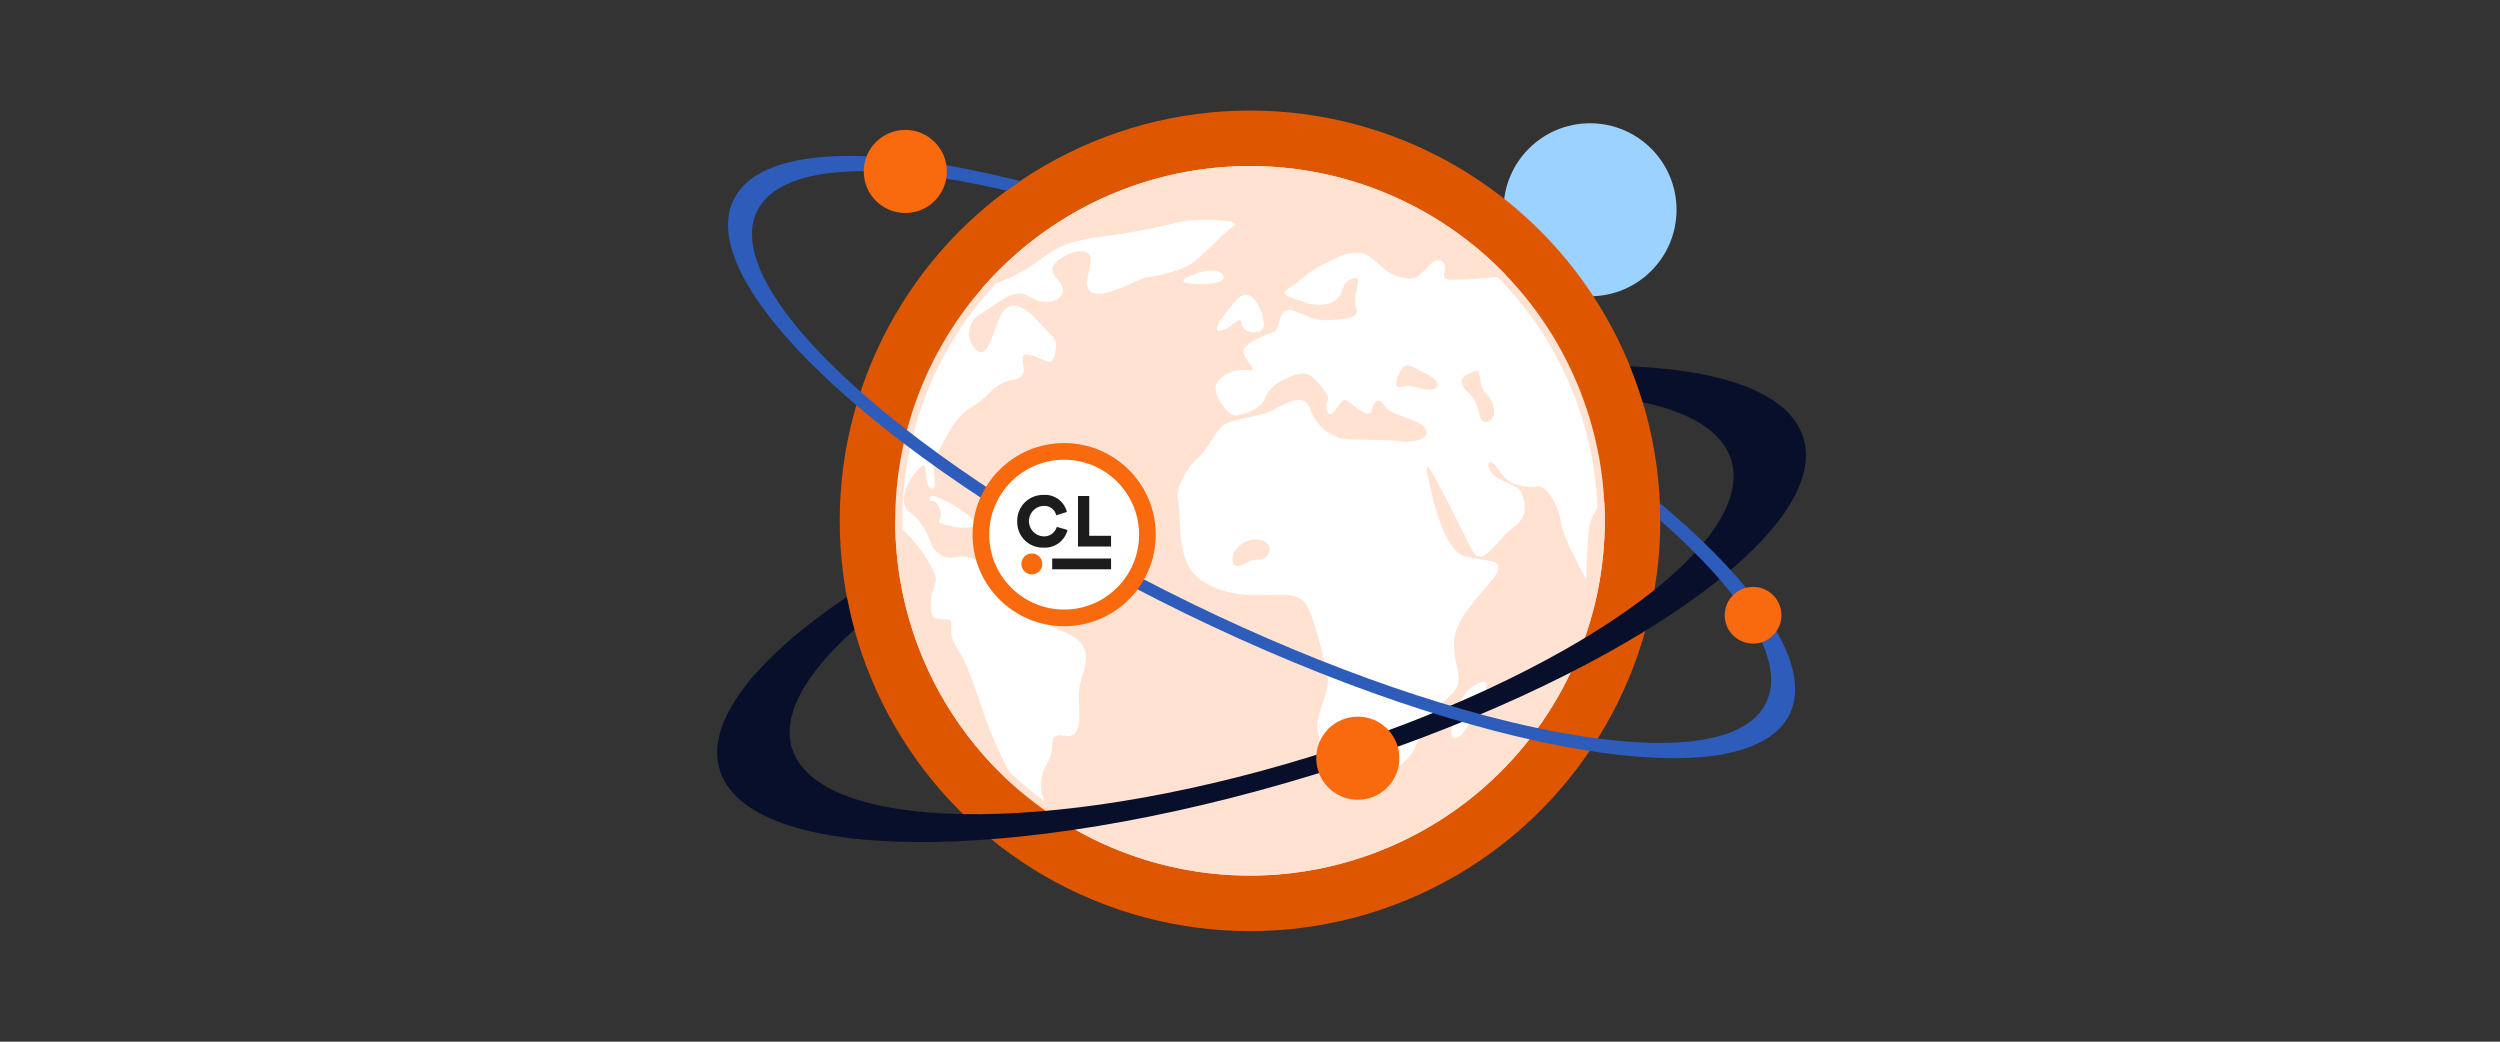 <svg id="图层_1" data-name="图层 1" xmlns="http://www.w3.org/2000/svg" viewBox="0 0 360 150"><rect x="0" y="0" width="360" height="150" fill="#333333" stroke="none"/><defs><style>.cls-1,.cls-4{fill:#fff;}.cls-1{opacity:0;}.cls-2{fill:#9cd2ff;}.cls-3{fill:#de5600;}.cls-5{fill:#ffe2d2;}.cls-6{fill:#080f2a;}.cls-7{fill:#2d5cba;}.cls-8{fill:#f9690e;}.cls-9{fill:#1c1c1c;}</style></defs><title>20190510-About us-2</title><rect class="cls-1" width="360" height="150"/><circle class="cls-2" cx="228.964" cy="30.206" r="12.457"/><circle class="cls-3" cx="180" cy="75" r="59.081"/><circle class="cls-4" cx="180" cy="75" r="50.311"/><path class="cls-5" d="M141.523,102.342c-2.077-6.097-2.353-6.791-3.88-9.284-1.522-2.493.275-3.878-1.522-3.878-1.803,0-2.081-.141-2.081-2.219,0-2.079,1.114-3.048.558-4.294a20.357,20.357,0,0,0-4.573-6.375,6.093,6.093,0,0,1-1.107-1.479c0,.063-.002.124-.002.187a50.973,50.973,0,0,0,18.119,39.023A56.274,56.274,0,0,1,141.523,102.342Z"/><path class="cls-5" d="M212.336,53.429c-1.741.726-2.74,1.384-.819,3.187,1.927,1.803,1.091,4.294,2.549,4.157,1.454-.14,1.451-2.634,0-4.019C212.612,55.368,213.529,52.927,212.336,53.429Z"/><path class="cls-5" d="M228.824,76.292c-.277,2.077-.416,7.067-.416,7.067s-3.187-5.541-3.603-8.035c-.416-2.498-1.935-5.407-3.465-5.268-1.526.139-4.019,0-5.403-2.219-1.382-2.216-2.218-1.106-1.108.276,1.108,1.388,3.741,1.527,4.294,2.913.557,1.387.97,3.425-1.248,4.968-2.21,1.545-4.43,5.981-5.815,3.346-1.389-2.633-3.326-6.651-4.435-8.729-1.108-2.081-2.494-4.851-2.083-2.497.416,2.358,2.218,11.366,5.546,12.058,3.323.694,5.125.415,4.578,2.078-.559,1.663-5.824,5.96-6.24,9.701-.418,3.742,1.868,5.957-.452,8.036a22.439,22.439,0,0,0-5.231,7.76c-.83,2.219-8.451,7.623-10.254,6.514-1.801-1.109-3.183-6.514-3.744-8.868-.555-2.359,1.942-5.683,1.387-8.176-.553-2.494-2.08-9.7-3.604-10.81-1.526-1.107-3.461-.692-6.789-.692-3.322,0-7.901-1.107-9.56-4.154-1.664-3.052-1.11-7.624-1.526-9.288-.416-1.661.831-4.435,2.631-6.096,1.804-1.663,2.76-4.159,3.942-4.988,1.191-.833,5.487-1.246,7.006-2.08,1.526-.83,4.574-2.77,5.403-.276a6.692,6.692,0,0,0,4.433,4.297c1.39.276,7.209.138,8.595.415,1.388.277,4.576-.278,3.603-1.803-.97-1.523-4.849-1.799-5.825-3.185-.968-1.387-1.518-.973-1.934.551-.416,1.526-2.91-1.21-3.744-1.506-.831-.293-1.938,3.172-2.633,1.645-.692-1.526.972-1.249-.553-3.188-1.527-1.937-2.219-2.769-4.438-1.937-2.213.83-3.461,1.799-4.015,3.324-.554,1.524-3.6,2.496-4.434,2.357C176.859,59.664,174.921,57.309,175.059,55.783c.136-1.522,2.633-2.771,4.572-2.493,1.941.277-.278-1.109-.553-2.494-.276-1.388,3.462-2.633,4.434-3.048.97-.416.416-4.019,3.045-2.912,2.633,1.11,3.465,1.387,5.13,1.247,1.66-.137,4.292-.137,3.604-1.798-.693-1.666,1.248-4.852-.555-4.158-1.803.69-1.108,2.077-2.357,3.047-1.248.97-3.327.832-4.713.276-1.387-.554-3.738-.831-2.077-1.937,1.661-1.11,3.184-2.637,5.267-3.606,2.077-.97,4.711-2.634,7.068-.414,2.353,2.216,3.048,2.355,4.988,2.633,1.939.278,3.185-3.466,4.711-2.495,1.526.968-1.384,2.908,2.218,2.632a57.304,57.304,0,0,0,7.078-.575,51.086,51.086,0,0,0-75.576,1.911c.775-.294,1.68-.6,2.812-1.06,4.433-1.801,4.524-2.62,7.76-4.572,1.716-1.032,3.879-1.524,7.07-1.941a90.536,90.536,0,0,0,10.39-1.94c3.188-.828,9.562-.417,8.316.416-1.25.832-3.603,3.464-5.684,5.129-2.08,1.662-5.819,2.078-7.063,2.356-1.25.276-5.684,2.908-7.484,2.216-1.803-.69-.415-2.91-.415-4.848,0-1.942-3.327-1.249-4.99.416-1.666,1.661,1.385,2.768.969,4.294-.416,1.524-2.771,1.941-4.992.554-2.214-1.387-5.402,1.938-6.923,2.632a3.262,3.262,0,0,0-.696,4.99c1.53,1.662,2.218-1.109,3.464-4.296,1.247-3.187,3.468-2.077,5.821.555,2.358,2.632,2.638,2.078,2.218,4.433-.418,2.357-1.802.415-3.883.138-2.073-.275.973,3.051-2.073,3.605-3.05.553-3.188,2.219-5.96,3.88-2.77,1.662-3.739,4.572-4.992,6.651-1.249,2.078.283,5.265-.827,5.126-1.108-.138-.692-3.048-1.108-3.325-.419-.276-3.047,2.91-2.911,4.988.139,2.079,1.246,1.385,2.773,3.881,1.522,2.493.825,2.911,2.494,4.017,1.662,1.111,2.766-.553,5.264.833a12.466,12.466,0,0,1,4.852,4.293,17.752,17.752,0,0,0,7.622,5.962c3.737,1.524,3.602,3.602,2.629,6.512-.967,2.909.142,5.54-.692,7.621-.828,2.077-3.604-.695-3.604,2.216,0,2.91-1.935,2.91-1.523,6.651a8.845,8.845,0,0,0,1.699,3.534A51.093,51.093,0,0,0,231.089,75q0-1.379-.073-2.741A5.765,5.765,0,0,0,228.824,76.292Zm-50.716-33.118c2.272-2.548,4.018,2.356,3.879,3.742-.138,1.383-3.049,1.246-3.184-.279-.139-1.525-1.385.694-3.054.971C174.089,47.887,176.721,44.722,178.108,43.174Zm-5.544-3.881c.998-.344,3.047-.694,3.603.416.554,1.107-2.773,1.385-4.849,1.107C169.237,40.539,171.2,39.767,172.564,39.293ZM136.26,75.601c-2.08-.556-.278-.417-.97-2.357-.692-1.94-1.762-.539-1.388-1.663.278-.832,5.127,1.939,6.238,3.324C141.245,76.292,138.333,76.154,136.26,75.601Zm74.549,29.791c-1.384,1.8-2.215.551-1.66-.832.551-1.387.692-3.049,1.521-4.157a4.478,4.478,0,0,1,2.909-2.218C215.244,97.769,212.195,103.59,210.809,105.393Z"/><path class="cls-5" d="M177.554,81.005c.554,1.384,2.215-.556,3.741-.418,1.524.14,2.772-2.769-.556-2.908C178.936,77.604,176.997,79.618,177.554,81.005Z"/><path class="cls-5" d="M201.664,53.429c-.893,1.628-.97,2.629.417,2.215,1.383-.415,2.633.693,4.159.414,1.519-.276.692-1.52-1.11-2.353C203.328,52.874,202.496,51.903,201.664,53.429Z"/><path class="cls-5" d="M179.998,126.089A51.089,51.089,0,1,1,231.089,75,51.148,51.148,0,0,1,179.998,126.089ZM179.998,24.936a50.063,50.063,0,1,0,50.068,50.065A50.121,50.121,0,0,0,179.998,24.936Z"/><path class="cls-6" d="M259.683,63.057c-1.933-6.308-11.236-9.748-24.958-10.305q1.028,2.528,1.827,5.167c6.918,1.467,11.498,4.239,12.748,8.32,3.737,12.196-23.516,31.362-60.87,42.807s-70.666,10.837-74.403-1.36c-1.469-4.794,2.159-10.941,8.998-16.997-.002-.028-.007-.053-.009-.08q-.628-2.292-1.073-4.655c-13.248,8.948-20.422,17.988-18.299,24.914,4.161,13.581,42.465,13.888,85.554.685S263.844,76.638,259.683,63.057Z"/><path class="cls-7" d="M239.017,72.435c.035.83.062,1.663.063,2.502,12.09,10.627,18.157,20.279,15.234,26.278-5.651,11.598-42.76,5.151-82.883-14.399s-68.069-44.802-62.418-56.4c3.273-6.717,17.098-7.381,35.948-2.953q.963-.712,1.956-1.383c-21.525-5.444-37.574-4.93-41.286,2.688-6.062,12.441,23.065,39.113,65.056,59.574s80.947,26.962,87.009,14.521C261.065,95.947,253.558,84.634,239.017,72.435Z"/><circle class="cls-8" cx="130.364" cy="24.689" r="5.985"/><circle class="cls-8" cx="153.238" cy="76.99" r="13.188"/><circle class="cls-4" cx="153.238" cy="76.99" r="10.788"/><path class="cls-9" d="M146.484,75.078a3.707,3.707,0,0,1,3.757-3.809,3.234,3.234,0,0,1,3.388,2.454l-1.53.483a1.759,1.759,0,0,0-1.858-1.355,2.195,2.195,0,0,0,.02,4.384,1.858,1.858,0,0,0,1.91-1.365l1.55.441a3.361,3.361,0,0,1-3.46,2.546A3.662,3.662,0,0,1,146.484,75.078Z"/><path class="cls-9" d="M155.229,78.702V71.424h1.622V77.152h3.141v1.55Z"/><circle class="cls-8" cx="148.587" cy="81.202" r="1.508"/><rect class="cls-9" x="151.517" y="80.427" width="8.475" height="1.55"/><circle class="cls-8" cx="195.524" cy="109.18" r="5.985"/><circle class="cls-8" cx="252.443" cy="88.595" r="4.084"/></svg>